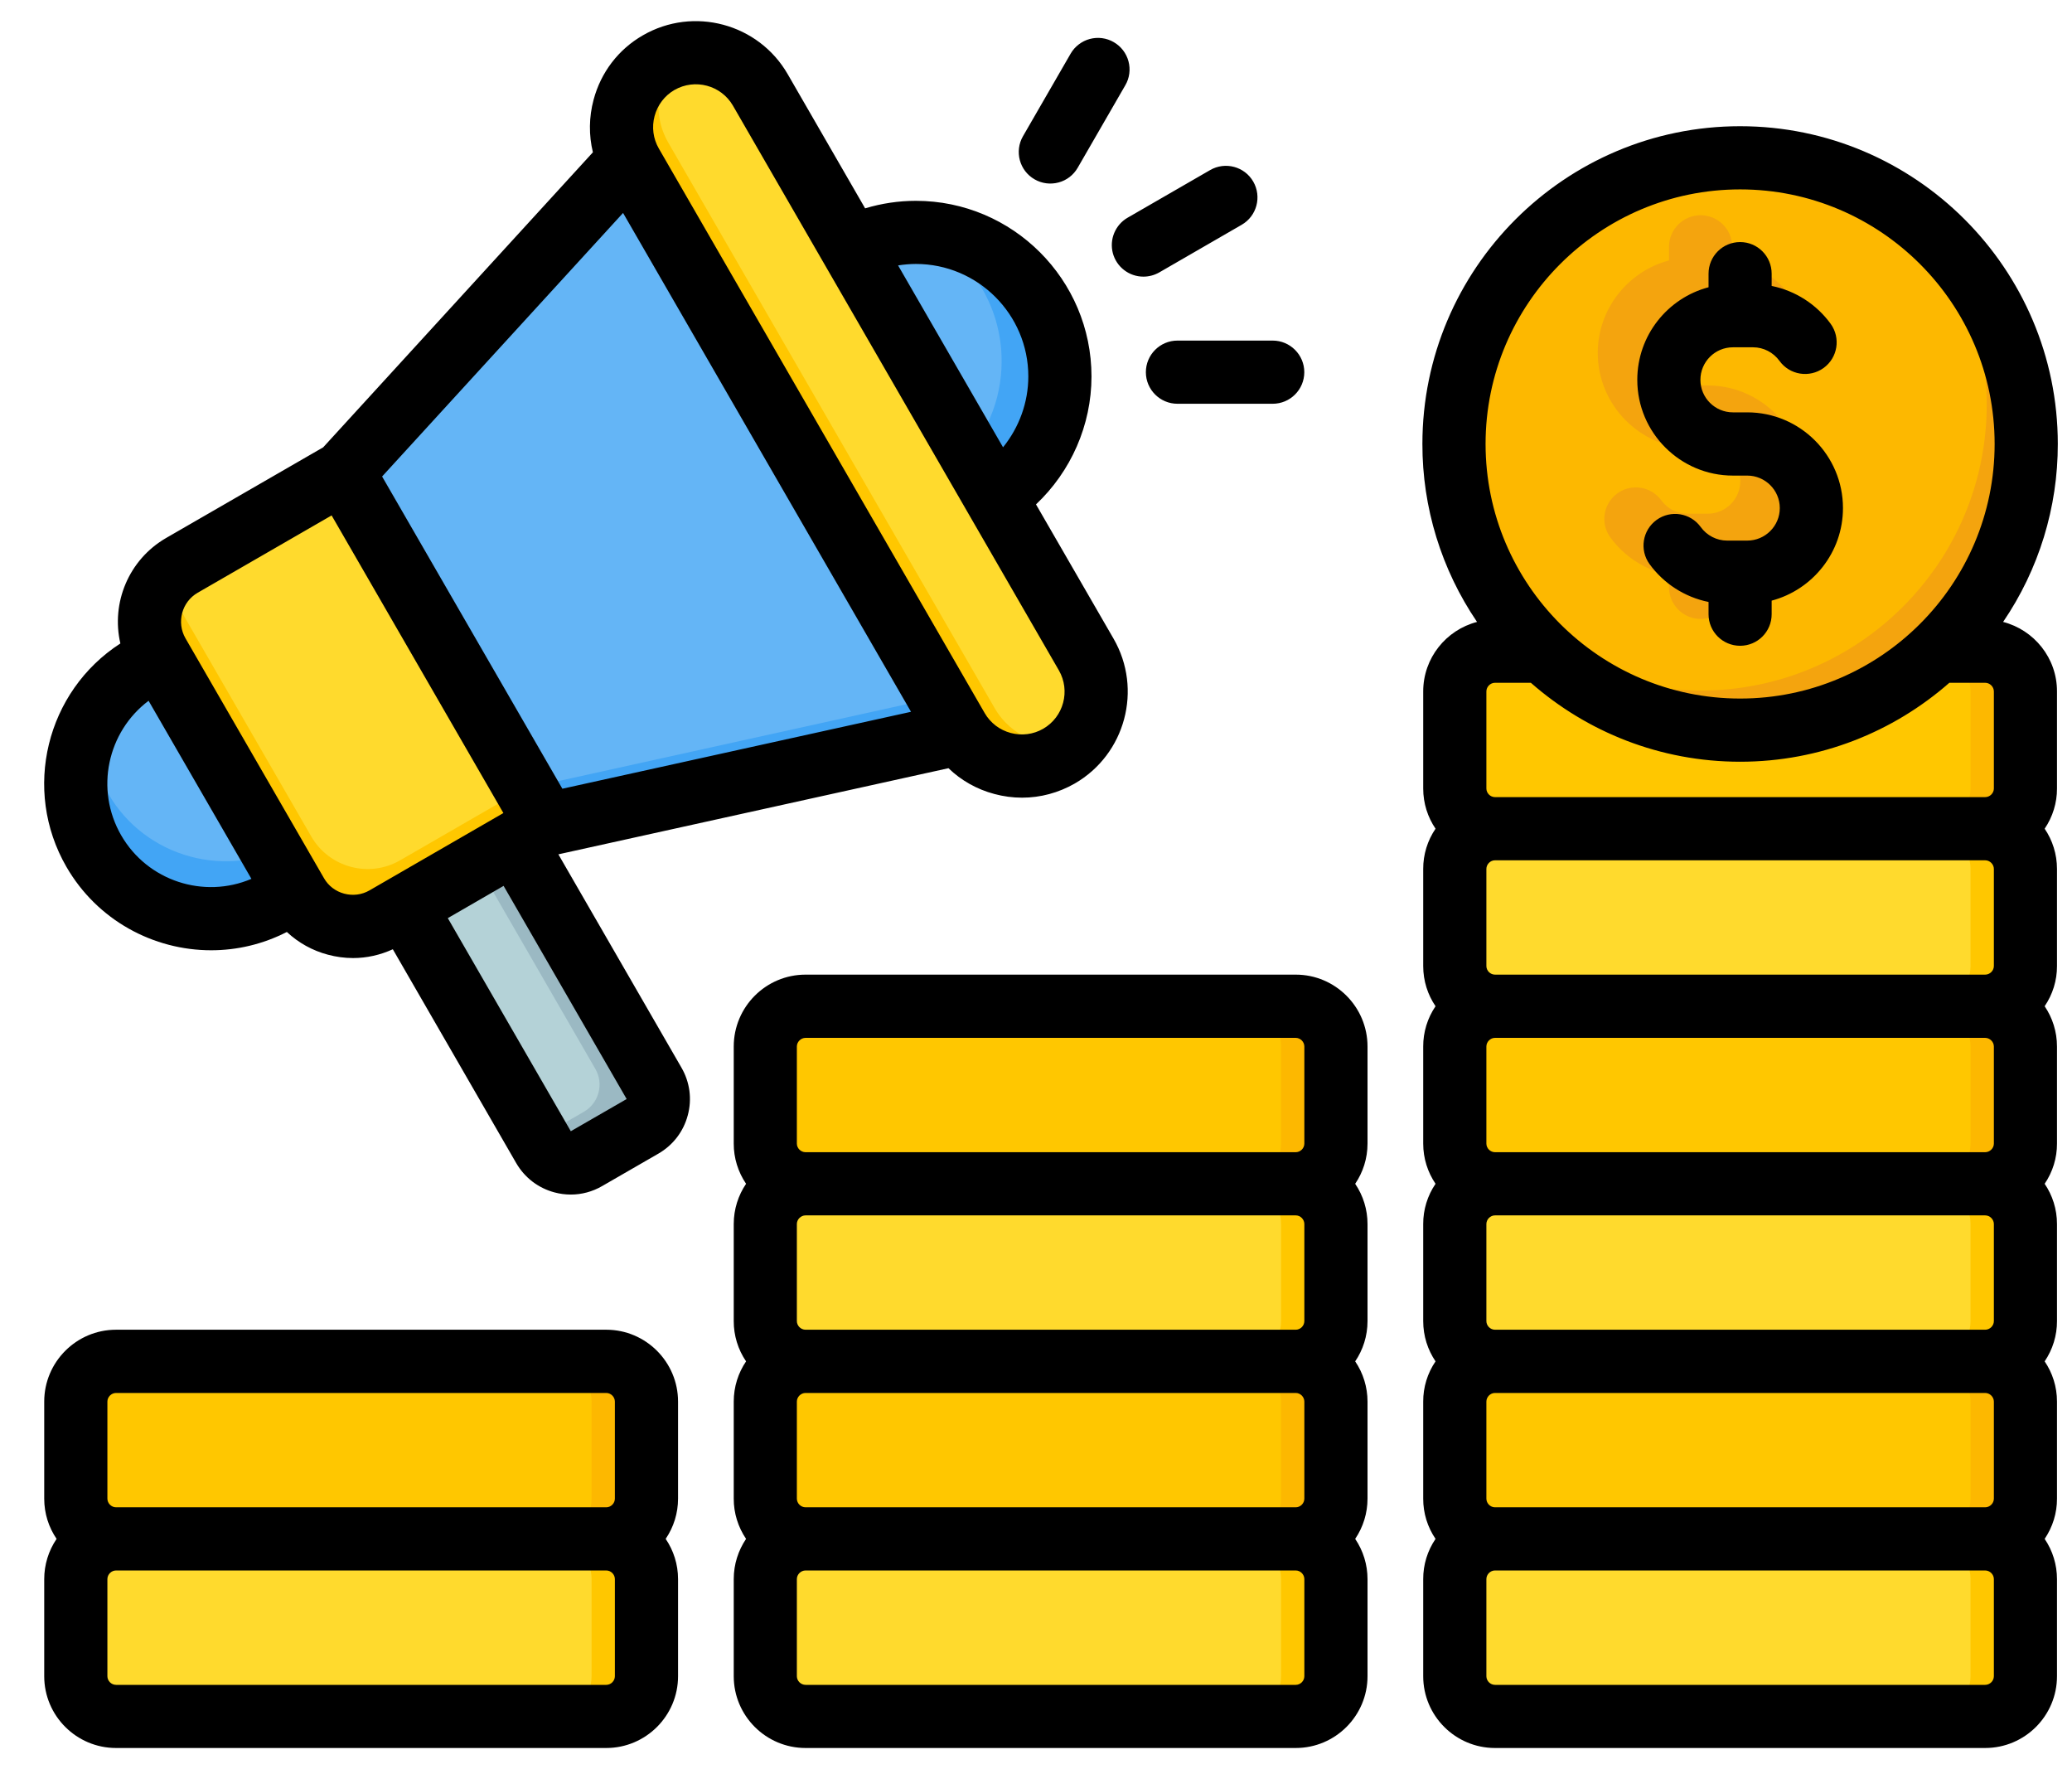 <svg xmlns="http://www.w3.org/2000/svg" width="41" height="35" viewBox="0 0 41 35" fill="none"><path fill-rule="evenodd" clip-rule="evenodd" d="M11.996 30.444C12.434 30.444 12.792 30.802 12.792 31.24V33.161C12.792 33.598 12.434 33.957 11.996 33.957H2.296C1.859 33.957 1.5 33.598 1.5 33.161V31.24C1.5 30.802 1.859 30.444 2.296 30.444C1.859 30.444 1.5 30.086 1.5 29.648V27.728C1.5 27.29 1.859 26.932 2.296 26.932H11.996C12.434 26.932 12.792 27.29 12.792 27.728V29.648C12.792 30.086 12.434 30.444 11.996 30.444Z" fill="#FFDA2D"></path><path fill-rule="evenodd" clip-rule="evenodd" d="M11.996 30.444C12.434 30.444 12.792 30.802 12.792 31.24V33.161C12.792 33.598 12.434 33.957 11.996 33.957H10.91C11.348 33.957 11.706 33.598 11.706 33.161V31.24C11.706 30.802 11.348 30.444 10.91 30.444C11.348 30.444 11.706 30.086 11.706 29.648V27.728C11.706 27.29 11.348 26.932 10.91 26.932H11.996C12.434 26.932 12.792 27.29 12.792 27.728V29.648C12.793 30.086 12.434 30.444 11.996 30.444Z" fill="#FFC700"></path><path fill-rule="evenodd" clip-rule="evenodd" d="M2.296 30.444H11.996C12.434 30.444 12.792 30.086 12.792 29.648V27.728C12.792 27.29 12.434 26.932 11.996 26.932H2.296C1.859 26.932 1.5 27.29 1.5 27.728V29.648C1.5 30.086 1.859 30.444 2.296 30.444Z" fill="#FFC700"></path><path fill-rule="evenodd" clip-rule="evenodd" d="M10.91 30.444H11.996C12.434 30.444 12.792 30.086 12.792 29.648V27.728C12.792 27.29 12.434 26.932 11.996 26.932H10.91C11.348 26.932 11.706 27.29 11.706 27.728V29.648C11.706 30.086 11.348 30.444 10.91 30.444Z" fill="#FDB800"></path><path fill-rule="evenodd" clip-rule="evenodd" d="M25.64 30.444C26.077 30.444 26.435 30.802 26.435 31.24V33.16C26.435 33.598 26.077 33.956 25.64 33.956H15.94C15.502 33.956 15.144 33.598 15.144 33.16V31.24C15.144 30.802 15.502 30.444 15.94 30.444C15.502 30.444 15.144 30.086 15.144 29.648V27.727C15.144 27.29 15.502 26.931 15.94 26.931C15.502 26.931 15.144 26.573 15.144 26.135V24.215C15.144 23.777 15.502 23.419 15.94 23.419C15.502 23.419 15.144 23.061 15.144 22.623V20.702C15.144 20.265 15.502 19.906 15.94 19.906H25.64C26.077 19.906 26.435 20.265 26.435 20.702V22.623C26.435 23.061 26.077 23.419 25.64 23.419C26.077 23.419 26.435 23.777 26.435 24.215V26.135C26.435 26.573 26.077 26.931 25.64 26.931C26.077 26.931 26.435 27.29 26.435 27.727V29.648C26.436 30.086 26.077 30.444 25.64 30.444Z" fill="#FFDA2D"></path><path fill-rule="evenodd" clip-rule="evenodd" d="M25.64 30.444C26.077 30.444 26.436 30.802 26.436 31.24V33.16C26.436 33.598 26.077 33.956 25.64 33.956H24.553C24.991 33.956 25.349 33.598 25.349 33.16V31.24C25.349 30.802 24.991 30.444 24.553 30.444C24.991 30.444 25.349 30.086 25.349 29.648V27.727C25.349 27.29 24.991 26.931 24.553 26.931C24.991 26.931 25.349 26.573 25.349 26.135V24.215C25.349 23.777 24.991 23.419 24.553 23.419C24.991 23.419 25.349 23.061 25.349 22.623V20.702C25.349 20.265 24.991 19.906 24.553 19.906H25.64C26.077 19.906 26.436 20.265 26.436 20.702V22.623C26.436 23.061 26.077 23.419 25.64 23.419C26.077 23.419 26.436 23.777 26.436 24.215V26.135C26.436 26.573 26.077 26.931 25.64 26.931C26.077 26.931 26.436 27.29 26.436 27.727V29.648C26.436 30.086 26.077 30.444 25.64 30.444Z" fill="#FFC700"></path><path fill-rule="evenodd" clip-rule="evenodd" d="M15.94 30.444H25.64C26.077 30.444 26.435 30.085 26.435 29.648V27.727C26.435 27.29 26.077 26.931 25.64 26.931H15.94C15.502 26.931 15.144 27.29 15.144 27.727V29.648C15.144 30.085 15.502 30.444 15.94 30.444ZM15.94 23.419H25.64C26.077 23.419 26.435 23.061 26.435 22.623V20.702C26.435 20.265 26.077 19.906 25.64 19.906H15.94C15.502 19.906 15.144 20.265 15.144 20.702V22.623C15.144 23.061 15.502 23.419 15.94 23.419Z" fill="#FFC700"></path><path fill-rule="evenodd" clip-rule="evenodd" d="M24.553 30.444H25.64C26.077 30.444 26.436 30.085 26.436 29.648V27.727C26.436 27.29 26.077 26.931 25.64 26.931H24.553C24.991 26.931 25.349 27.29 25.349 27.727V29.648C25.349 30.085 24.991 30.444 24.553 30.444ZM24.553 23.419H25.64C26.077 23.419 26.436 23.061 26.436 22.623V20.702C26.436 20.265 26.077 19.906 25.64 19.906H24.553C24.991 19.906 25.349 20.265 25.349 20.702V22.623C25.349 23.061 24.991 23.419 24.553 23.419Z" fill="#FDB800"></path><path fill-rule="evenodd" clip-rule="evenodd" d="M39.283 30.443C39.72 30.443 40.078 30.802 40.078 31.239V33.16C40.078 33.598 39.72 33.956 39.283 33.956H29.583C29.145 33.956 28.787 33.598 28.787 33.16V31.239C28.787 30.802 29.145 30.443 29.583 30.443C29.145 30.443 28.787 30.085 28.787 29.648V27.727C28.787 27.289 29.145 26.931 29.583 26.931C29.145 26.931 28.787 26.573 28.787 26.135V24.214C28.787 23.777 29.145 23.418 29.583 23.418C29.145 23.418 28.787 23.06 28.787 22.622V20.702C28.787 20.264 29.145 19.906 29.583 19.906C29.145 19.906 28.787 19.548 28.787 19.11V17.189C28.787 16.752 29.145 16.393 29.583 16.393C29.145 16.393 28.787 16.035 28.787 15.597V13.677C28.787 13.239 29.145 12.881 29.583 12.881H39.283C39.72 12.881 40.078 13.239 40.078 13.677V15.597C40.078 16.035 39.72 16.393 39.283 16.393C39.72 16.393 40.078 16.752 40.078 17.189V19.11C40.078 19.548 39.72 19.906 39.283 19.906C39.72 19.906 40.078 20.264 40.078 20.702V22.622C40.078 23.06 39.72 23.418 39.283 23.418C39.72 23.418 40.078 23.777 40.078 24.214V26.135C40.078 26.573 39.72 26.931 39.283 26.931C39.72 26.931 40.078 27.289 40.078 27.727V29.648C40.078 30.085 39.72 30.443 39.283 30.443Z" fill="#FFDA2D"></path><path fill-rule="evenodd" clip-rule="evenodd" d="M39.283 30.443C39.72 30.443 40.079 30.802 40.079 31.239V33.16C40.079 33.598 39.72 33.956 39.283 33.956H38.196C38.634 33.956 38.992 33.598 38.992 33.16V31.239C38.992 30.802 38.634 30.443 38.196 30.443C38.634 30.443 38.992 30.085 38.992 29.648V27.727C38.992 27.289 38.634 26.931 38.196 26.931C38.634 26.931 38.992 26.573 38.992 26.135V24.214C38.992 23.777 38.634 23.418 38.196 23.418C38.634 23.418 38.992 23.06 38.992 22.622V20.702C38.992 20.264 38.634 19.906 38.196 19.906C38.634 19.906 38.992 19.548 38.992 19.11V17.189C38.992 16.752 38.634 16.393 38.196 16.393C38.634 16.393 38.992 16.035 38.992 15.597V13.677C38.992 13.239 38.634 12.881 38.196 12.881H39.283C39.72 12.881 40.079 13.239 40.079 13.677V15.597C40.079 16.035 39.72 16.393 39.283 16.393C39.72 16.393 40.079 16.752 40.079 17.189V19.11C40.079 19.548 39.72 19.906 39.283 19.906C39.72 19.906 40.079 20.264 40.079 20.702V22.622C40.079 23.06 39.72 23.418 39.283 23.418C39.72 23.418 40.079 23.777 40.079 24.214V26.135C40.079 26.573 39.72 26.931 39.283 26.931C39.72 26.931 40.079 27.289 40.079 27.727V29.648C40.079 30.085 39.72 30.443 39.283 30.443Z" fill="#FFC700"></path><path fill-rule="evenodd" clip-rule="evenodd" d="M29.583 30.443H39.283C39.72 30.443 40.078 30.085 40.078 29.647V27.727C40.078 27.289 39.72 26.931 39.283 26.931H29.583C29.145 26.931 28.787 27.289 28.787 27.727V29.647C28.787 30.085 29.145 30.443 29.583 30.443ZM29.583 16.393H39.283C39.72 16.393 40.078 16.035 40.078 15.597V13.677C40.078 13.239 39.72 12.881 39.283 12.881H29.583C29.145 12.881 28.787 13.239 28.787 13.677V15.597C28.787 16.035 29.145 16.393 29.583 16.393ZM29.583 23.418H39.283C39.72 23.418 40.078 23.06 40.078 22.622V20.702C40.078 20.264 39.72 19.906 39.283 19.906H29.583C29.145 19.906 28.787 20.264 28.787 20.702V22.622C28.787 23.06 29.145 23.418 29.583 23.418Z" fill="#FFC700"></path><path fill-rule="evenodd" clip-rule="evenodd" d="M38.196 30.443H39.283C39.72 30.443 40.079 30.085 40.079 29.647V27.727C40.079 27.289 39.72 26.931 39.283 26.931H38.196C38.634 26.931 38.992 27.289 38.992 27.727V29.647C38.992 30.085 38.634 30.443 38.196 30.443ZM38.196 16.393H39.283C39.72 16.393 40.079 16.035 40.079 15.597V13.677C40.079 13.239 39.72 12.881 39.283 12.881H38.196C38.634 12.881 38.992 13.239 38.992 13.677V15.597C38.992 16.035 38.634 16.393 38.196 16.393ZM38.196 23.418H39.283C39.72 23.418 40.079 23.06 40.079 22.622V20.702C40.079 20.264 39.72 19.906 39.283 19.906H38.196C38.634 19.906 38.992 20.264 38.992 20.702V22.622C38.992 23.06 38.634 23.418 38.196 23.418Z" fill="#FDB800"></path><path d="M38.431 12.787C40.642 10.576 40.642 6.991 38.431 4.78C36.22 2.569 32.636 2.569 30.424 4.78C28.213 6.991 28.213 10.576 30.424 12.787C32.636 14.998 36.22 14.998 38.431 12.787Z" fill="#FDB800"></path><path fill-rule="evenodd" clip-rule="evenodd" d="M38.026 4.406C39.289 5.445 40.094 7.019 40.094 8.781C40.094 11.908 37.559 14.443 34.433 14.443C32.67 14.443 31.096 13.638 30.058 12.375C31.035 13.179 32.287 13.662 33.651 13.662C36.778 13.662 39.313 11.127 39.313 8C39.313 6.636 38.83 5.384 38.026 4.406Z" fill="#F4A40E"></path><path fill-rule="evenodd" clip-rule="evenodd" d="M35.443 5.876C35.537 6.01 35.575 6.176 35.548 6.338C35.522 6.5 35.432 6.645 35.299 6.741C35.166 6.838 35.001 6.878 34.838 6.853C34.676 6.828 34.53 6.74 34.432 6.608C34.37 6.522 34.291 6.453 34.201 6.407C34.117 6.364 34.017 6.339 33.909 6.339H33.509C33.155 6.339 32.866 6.629 32.866 6.983C32.866 7.337 33.155 7.626 33.509 7.626H33.793C34.834 7.626 35.687 8.478 35.687 9.52C35.687 10.041 35.474 10.515 35.131 10.858C34.894 11.095 34.6 11.265 34.276 11.351V11.62C34.276 11.785 34.21 11.944 34.093 12.061C33.976 12.179 33.817 12.245 33.651 12.245C33.485 12.245 33.327 12.179 33.209 12.061C33.092 11.944 33.026 11.785 33.026 11.62V11.377C32.855 11.342 32.69 11.283 32.535 11.204C32.267 11.067 32.036 10.869 31.86 10.626C31.765 10.492 31.727 10.326 31.754 10.164C31.781 10.002 31.87 9.857 32.003 9.761C32.136 9.665 32.302 9.625 32.464 9.65C32.626 9.674 32.772 9.762 32.87 9.894C32.932 9.98 33.012 10.049 33.101 10.095C33.186 10.139 33.285 10.163 33.394 10.163H33.793C33.969 10.163 34.13 10.091 34.247 9.974C34.364 9.857 34.437 9.696 34.437 9.52C34.437 9.166 34.147 8.876 33.793 8.876H33.509C32.468 8.876 31.616 8.024 31.616 6.982C31.616 6.108 32.217 5.367 33.026 5.152V4.883C33.026 4.717 33.092 4.558 33.209 4.441C33.326 4.324 33.485 4.258 33.651 4.258C33.817 4.258 33.976 4.324 34.093 4.441C34.21 4.558 34.276 4.717 34.276 4.883V5.126C34.447 5.161 34.613 5.219 34.768 5.299C35.038 5.438 35.27 5.636 35.443 5.876Z" fill="#F4A40E"></path><path fill-rule="evenodd" clip-rule="evenodd" d="M9.733 15.912L7.543 17.177L10.744 22.721C10.915 23.017 11.295 23.119 11.591 22.948L12.707 22.303C13.003 22.133 13.105 21.752 12.934 21.457L9.733 15.912Z" fill="#B4D2D7"></path><path fill-rule="evenodd" clip-rule="evenodd" d="M9.733 15.912L9.002 16.334L11.781 21.148C11.952 21.444 11.85 21.824 11.554 21.995L10.632 22.527L10.744 22.721C10.915 23.017 11.295 23.119 11.591 22.948L12.707 22.303C13.003 22.133 13.104 21.752 12.934 21.457L9.733 15.912Z" fill="#9BB9C3"></path><path fill-rule="evenodd" clip-rule="evenodd" d="M11.592 11.222C12.329 12.497 11.888 14.143 10.612 14.88L5.492 17.836C4.216 18.573 2.57 18.131 1.834 16.856C1.097 15.58 1.538 13.934 2.814 13.198L7.934 10.242C9.21 9.505 10.856 9.946 11.592 11.222Z" fill="#64B5F6"></path><path fill-rule="evenodd" clip-rule="evenodd" d="M11.947 12.658C11.912 13.548 11.436 14.403 10.612 14.879L5.492 17.835C4.216 18.571 2.57 18.13 1.834 16.855C1.358 16.031 1.374 15.053 1.788 14.264C1.768 14.768 1.89 15.266 2.142 15.702C2.879 16.978 4.525 17.419 5.801 16.682L10.921 13.726C11.357 13.475 11.713 13.104 11.947 12.658Z" fill="#42A5F5"></path><path d="M18.119 10.307C19.695 10.307 20.973 9.029 20.973 7.453C20.973 5.877 19.695 4.6 18.119 4.6C16.543 4.6 15.266 5.877 15.266 7.453C15.266 9.029 16.543 10.307 18.119 10.307Z" fill="#64B5F6"></path><path fill-rule="evenodd" clip-rule="evenodd" d="M18.266 4.604C19.774 4.68 20.973 5.927 20.973 7.453C20.973 9.029 19.695 10.307 18.119 10.307C17.667 10.308 17.222 10.2 16.819 9.994C16.868 9.997 16.917 9.998 16.966 9.998C18.543 9.998 19.82 8.721 19.82 7.145C19.82 6.037 19.189 5.076 18.266 4.604Z" fill="#42A5F5"></path><path fill-rule="evenodd" clip-rule="evenodd" d="M6.774 9.351L3.578 11.196C2.965 11.55 2.754 12.339 3.108 12.953L5.851 17.704C6.205 18.318 6.994 18.529 7.607 18.175L10.803 16.33L20.786 14.127C21.044 14.048 21.234 13.873 21.333 13.621C21.432 13.37 21.413 13.113 21.278 12.879L15 2.006C14.865 1.772 14.652 1.626 14.385 1.586C14.117 1.547 13.871 1.623 13.673 1.807L6.774 9.351Z" fill="#64B5F6"></path><path fill-rule="evenodd" clip-rule="evenodd" d="M3.106 12.952L3.107 12.953L5.851 17.705C6.205 18.318 6.994 18.53 7.607 18.176L10.803 16.331L20.786 14.128C21.044 14.049 21.234 13.873 21.332 13.622C21.431 13.371 21.412 13.113 21.277 12.879L20.858 12.152C20.991 12.385 21.009 12.641 20.911 12.891C20.812 13.143 20.622 13.318 20.364 13.397L10.381 15.6L7.185 17.445C6.572 17.799 5.783 17.587 5.429 16.974L3.106 12.952Z" fill="#42A5F5"></path><path fill-rule="evenodd" clip-rule="evenodd" d="M10.127 15.16L7.449 10.522L6.773 9.352L3.578 11.197C2.965 11.55 2.753 12.339 3.107 12.953L3.14 13.009L5.818 17.648L5.851 17.704C6.205 18.318 6.994 18.529 7.607 18.175L7.991 17.953L10.181 16.689L10.802 16.33L10.127 15.16Z" fill="#FFDA2D"></path><path fill-rule="evenodd" clip-rule="evenodd" d="M3.276 11.438C2.905 11.84 2.82 12.454 3.108 12.951L3.14 13.008L5.818 17.646L5.851 17.703C6.205 18.316 6.994 18.528 7.607 18.174L7.991 17.952L10.181 16.688L10.803 16.329L10.381 15.598L7.916 17.021C7.303 17.375 6.514 17.164 6.16 16.55L3.417 11.799C3.351 11.686 3.304 11.564 3.276 11.438Z" fill="#FFC700"></path><path fill-rule="evenodd" clip-rule="evenodd" d="M13.024 1.237C13.726 0.832 14.632 1.075 15.037 1.777L21.494 12.96C21.899 13.662 21.656 14.568 20.954 14.973C20.252 15.378 19.346 15.136 18.941 14.434L12.484 3.25C12.079 2.548 12.322 1.643 13.024 1.237Z" fill="#FFDA2D"></path><path fill-rule="evenodd" clip-rule="evenodd" d="M13.024 1.239C13.149 1.166 13.285 1.113 13.426 1.08C12.995 1.542 12.893 2.251 13.225 2.824L19.681 14.008C20.012 14.581 20.677 14.848 21.292 14.706C21.194 14.811 21.08 14.902 20.954 14.974C20.252 15.38 19.346 15.137 18.941 14.435L12.484 3.252C12.079 2.55 12.322 1.644 13.024 1.239Z" fill="#FFC700"></path><path fill-rule="evenodd" clip-rule="evenodd" d="M11.295 22.38L8.861 18.164L9.965 17.526L12.4 21.743L11.295 22.38ZM6.811 17.68C6.982 17.725 7.159 17.703 7.31 17.616L9.961 16.085L6.562 10.197L3.911 11.727C3.597 11.909 3.489 12.313 3.67 12.628L6.411 17.374C6.498 17.526 6.64 17.634 6.811 17.68ZM2.398 16.526C1.875 15.62 2.125 14.477 2.94 13.864L4.975 17.387C4.036 17.787 2.921 17.432 2.398 16.526ZM12.953 2.295C13.012 2.076 13.151 1.893 13.346 1.78C13.751 1.548 14.269 1.686 14.503 2.09L20.952 13.261C21.186 13.665 21.047 14.184 20.642 14.418C20.447 14.53 20.219 14.559 20 14.501C19.892 14.472 19.791 14.423 19.703 14.356C19.615 14.288 19.54 14.204 19.485 14.108L13.036 2.937C12.924 2.743 12.894 2.514 12.953 2.295ZM18.123 5.222C18.005 5.222 17.887 5.233 17.771 5.251L19.848 8.849C20.165 8.457 20.348 7.963 20.348 7.447C20.348 6.22 19.349 5.222 18.123 5.222ZM7.561 9.427L12.329 4.213L18.027 14.082L11.128 15.604L7.561 9.427ZM11.049 16.902L18.768 15.198C19.019 15.44 19.329 15.616 19.676 15.708C19.857 15.757 20.042 15.781 20.225 15.781C20.588 15.781 20.945 15.685 21.267 15.501C22.269 14.922 22.613 13.637 22.035 12.636L20.5 9.979C21.19 9.329 21.598 8.412 21.598 7.448C21.598 5.531 20.039 3.973 18.123 3.973C17.782 3.973 17.443 4.024 17.119 4.122L15.586 1.466C15.008 0.465 13.722 0.12 12.721 0.699C12.237 0.977 11.891 1.43 11.746 1.972C11.653 2.319 11.65 2.675 11.732 3.013L6.395 8.85L3.286 10.644C2.542 11.075 2.196 11.934 2.382 12.73C0.916 13.677 0.433 15.624 1.315 17.151C1.926 18.208 3.037 18.8 4.179 18.8C4.686 18.8 5.198 18.683 5.676 18.438C5.905 18.652 6.184 18.807 6.487 18.887C6.65 18.931 6.818 18.954 6.987 18.954C7.257 18.954 7.524 18.894 7.773 18.78L10.215 23.011C10.297 23.152 10.405 23.276 10.535 23.376C10.665 23.475 10.813 23.548 10.971 23.59C11.078 23.619 11.187 23.633 11.296 23.633C11.511 23.633 11.724 23.576 11.915 23.465L13.03 22.822C13.171 22.74 13.296 22.632 13.395 22.502C13.495 22.372 13.567 22.224 13.609 22.066C13.652 21.908 13.663 21.744 13.642 21.582C13.62 21.42 13.567 21.264 13.485 21.123L11.049 16.902ZM20.243 2.694C20.07 2.993 20.172 3.376 20.472 3.548C20.615 3.631 20.786 3.653 20.946 3.61C21.106 3.568 21.242 3.463 21.325 3.319L22.267 1.687C22.309 1.616 22.335 1.538 22.346 1.456C22.357 1.375 22.351 1.292 22.33 1.213C22.309 1.134 22.272 1.059 22.222 0.994C22.172 0.929 22.11 0.875 22.039 0.834C21.968 0.792 21.889 0.766 21.808 0.755C21.726 0.744 21.644 0.75 21.564 0.771C21.485 0.792 21.411 0.829 21.346 0.879C21.28 0.929 21.226 0.991 21.185 1.062L20.243 2.694ZM23.299 6.738H25.184C25.528 6.738 25.809 7.019 25.809 7.363C25.809 7.709 25.528 7.988 25.184 7.988H23.299C22.954 7.988 22.674 7.708 22.674 7.363C22.674 7.019 22.954 6.738 23.299 6.738ZM22.313 4.307L23.945 3.365C24.244 3.192 24.627 3.294 24.799 3.593C24.971 3.892 24.869 4.275 24.57 4.447L22.938 5.39C22.843 5.444 22.735 5.473 22.626 5.473C22.488 5.473 22.354 5.428 22.245 5.344C22.136 5.261 22.057 5.143 22.021 5.01C21.986 4.877 21.995 4.736 22.048 4.609C22.101 4.482 22.194 4.375 22.313 4.307ZM32.398 7.515C32.398 6.637 32.997 5.897 33.808 5.683V5.415C33.808 5.069 34.087 4.789 34.433 4.789C34.778 4.789 35.057 5.069 35.057 5.415V5.657C35.527 5.752 35.944 6.02 36.225 6.407C36.427 6.687 36.364 7.078 36.085 7.28C35.805 7.482 35.414 7.42 35.212 7.14C35.09 6.971 34.895 6.871 34.691 6.871H34.29C33.935 6.871 33.647 7.16 33.647 7.515C33.647 7.869 33.935 8.158 34.29 8.158H34.574C35.619 8.158 36.468 9.008 36.468 10.052C36.468 10.928 35.868 11.668 35.057 11.883V12.152C35.057 12.497 34.778 12.776 34.433 12.776C34.087 12.776 33.808 12.497 33.808 12.152V11.909C33.338 11.814 32.921 11.546 32.64 11.159C32.437 10.879 32.501 10.488 32.78 10.286C33.06 10.083 33.451 10.147 33.653 10.426C33.775 10.595 33.97 10.695 34.175 10.695H34.574C34.929 10.695 35.218 10.407 35.218 10.052C35.218 9.697 34.929 9.409 34.574 9.409H34.29C33.247 9.409 32.398 8.559 32.398 7.515ZM12.167 33.162C12.167 33.255 12.089 33.333 11.997 33.333H2.296C2.204 33.333 2.125 33.255 2.125 33.162V31.241C2.125 31.148 2.204 31.07 2.296 31.07H11.997C12.089 31.07 12.167 31.148 12.167 31.241V33.162ZM2.125 27.729C2.125 27.637 2.204 27.558 2.296 27.558H11.997C12.089 27.558 12.167 27.637 12.167 27.729V29.649C12.167 29.742 12.089 29.82 11.997 29.82H2.296C2.204 29.82 2.125 29.742 2.125 29.649V27.729ZM11.997 26.307H2.296C1.513 26.307 0.875 26.945 0.875 27.729V29.649C0.875 29.944 0.965 30.218 1.12 30.445C0.96 30.68 0.875 30.957 0.875 31.241V33.162C0.875 33.945 1.513 34.582 2.296 34.582H11.997C12.779 34.582 13.417 33.945 13.417 33.162V31.241C13.417 30.947 13.327 30.673 13.172 30.445C13.332 30.21 13.417 29.933 13.417 29.649V27.729C13.417 26.945 12.779 26.307 11.997 26.307ZM25.81 33.162C25.81 33.255 25.732 33.333 25.64 33.333H15.94C15.847 33.333 15.768 33.255 15.768 33.162V31.241C15.768 31.148 15.847 31.07 15.94 31.07H25.64C25.732 31.07 25.81 31.148 25.81 31.241V33.162ZM25.81 27.729V29.649C25.81 29.742 25.732 29.82 25.64 29.82H15.94C15.847 29.82 15.768 29.742 15.768 29.649V27.729C15.768 27.637 15.847 27.558 15.94 27.558H25.64C25.732 27.558 25.81 27.637 25.81 27.729ZM25.81 24.216V26.136C25.81 26.229 25.732 26.307 25.64 26.307H15.94C15.847 26.307 15.768 26.229 15.768 26.136V24.216C15.768 24.124 15.847 24.045 15.94 24.045H25.64C25.732 24.045 25.81 24.124 25.81 24.216ZM15.768 20.704C15.768 20.612 15.847 20.533 15.94 20.533H25.64C25.732 20.533 25.81 20.612 25.81 20.704V22.625C25.81 22.717 25.732 22.795 25.64 22.795H15.94C15.847 22.795 15.768 22.717 15.768 22.625V20.704ZM25.64 19.282C26.423 19.282 27.06 19.92 27.06 20.704V22.625C27.06 22.919 26.97 23.193 26.816 23.42C26.975 23.655 27.06 23.932 27.06 24.216V26.136C27.06 26.432 26.97 26.706 26.816 26.933C26.975 27.167 27.06 27.445 27.06 27.729V29.649C27.06 29.933 26.975 30.21 26.816 30.445C26.975 30.68 27.06 30.957 27.06 31.241V33.162C27.06 33.945 26.423 34.582 25.64 34.582H15.94C15.156 34.582 14.519 33.945 14.519 33.162V31.241C14.519 30.947 14.609 30.673 14.763 30.445C14.604 30.21 14.518 29.933 14.519 29.649V27.729C14.519 27.434 14.609 27.16 14.763 26.933C14.603 26.698 14.518 26.42 14.519 26.136V24.216C14.519 23.922 14.609 23.647 14.763 23.42C14.604 23.185 14.518 22.908 14.519 22.625V20.704C14.519 19.92 15.156 19.282 15.94 19.282H25.64ZM39.454 33.162C39.454 33.255 39.375 33.333 39.282 33.333H29.582C29.49 33.333 29.412 33.255 29.412 33.162V31.241C29.412 31.148 29.49 31.07 29.582 31.07H39.282C39.375 31.07 39.454 31.148 39.454 31.241V33.162ZM34.433 3.747C31.655 3.747 29.396 6.006 29.396 8.783C29.396 11.561 31.655 13.82 34.433 13.82C37.21 13.82 39.469 11.561 39.469 8.783C39.469 6.006 37.21 3.747 34.433 3.747ZM39.454 27.729V29.649C39.454 29.742 39.375 29.82 39.282 29.82H29.582C29.49 29.82 29.412 29.742 29.412 29.649V27.729C29.412 27.637 29.49 27.558 29.582 27.558H39.282C39.375 27.558 39.454 27.637 39.454 27.729ZM39.454 24.216V26.136C39.454 26.229 39.375 26.307 39.282 26.307H29.582C29.49 26.307 29.412 26.229 29.412 26.136V24.216C29.412 24.124 29.49 24.045 29.582 24.045H39.282C39.375 24.045 39.454 24.124 39.454 24.216ZM39.454 20.704V22.625C39.454 22.717 39.375 22.795 39.282 22.795H29.582C29.49 22.795 29.412 22.717 29.412 22.625V20.704C29.412 20.612 29.49 20.533 29.582 20.533H39.282C39.375 20.533 39.454 20.612 39.454 20.704ZM39.454 17.191V19.112C39.454 19.204 39.375 19.282 39.282 19.282H29.582C29.49 19.282 29.412 19.204 29.412 19.112V17.191C29.412 17.099 29.49 17.02 29.582 17.02H39.282C39.375 17.02 39.454 17.099 39.454 17.191ZM39.454 15.6C39.454 15.692 39.375 15.77 39.282 15.77H29.582C29.49 15.77 29.412 15.692 29.412 15.6V13.679C29.412 13.587 29.49 13.508 29.582 13.508H30.292C31.399 14.479 32.847 15.07 34.433 15.07C36.017 15.07 37.466 14.479 38.573 13.508H39.282C39.375 13.508 39.454 13.587 39.454 13.679V15.6H39.454ZM39.637 12.304C40.344 11.266 40.721 10.039 40.719 8.783C40.719 5.317 37.899 2.497 34.432 2.497C30.966 2.497 28.146 5.317 28.146 8.783C28.144 10.039 28.521 11.266 29.227 12.304C28.615 12.463 28.162 13.018 28.162 13.679V15.6C28.162 15.894 28.252 16.169 28.406 16.395C28.246 16.63 28.161 16.907 28.162 17.191V19.112C28.162 19.407 28.252 19.681 28.406 19.907C28.246 20.142 28.161 20.42 28.162 20.704V22.625C28.162 22.919 28.252 23.193 28.406 23.42C28.246 23.655 28.161 23.932 28.162 24.216V26.136C28.162 26.432 28.252 26.706 28.406 26.933C28.246 27.167 28.161 27.445 28.162 27.728V29.649C28.161 29.933 28.246 30.21 28.406 30.445C28.246 30.68 28.161 30.957 28.162 31.241V33.162C28.162 33.945 28.799 34.582 29.582 34.582H39.282C40.066 34.582 40.703 33.945 40.703 33.162V31.241C40.703 30.957 40.618 30.68 40.459 30.445C40.618 30.21 40.704 29.933 40.703 29.649V27.728C40.703 27.434 40.613 27.16 40.459 26.933C40.618 26.698 40.704 26.42 40.703 26.136V24.216C40.703 23.921 40.613 23.647 40.459 23.42C40.618 23.186 40.704 22.908 40.703 22.625V20.704C40.703 20.409 40.613 20.135 40.459 19.907C40.618 19.673 40.704 19.396 40.703 19.112V17.191C40.703 16.897 40.613 16.622 40.459 16.395C40.618 16.161 40.704 15.883 40.703 15.6V13.679C40.704 13.018 40.25 12.463 39.637 12.304Z" fill="black"></path></svg>